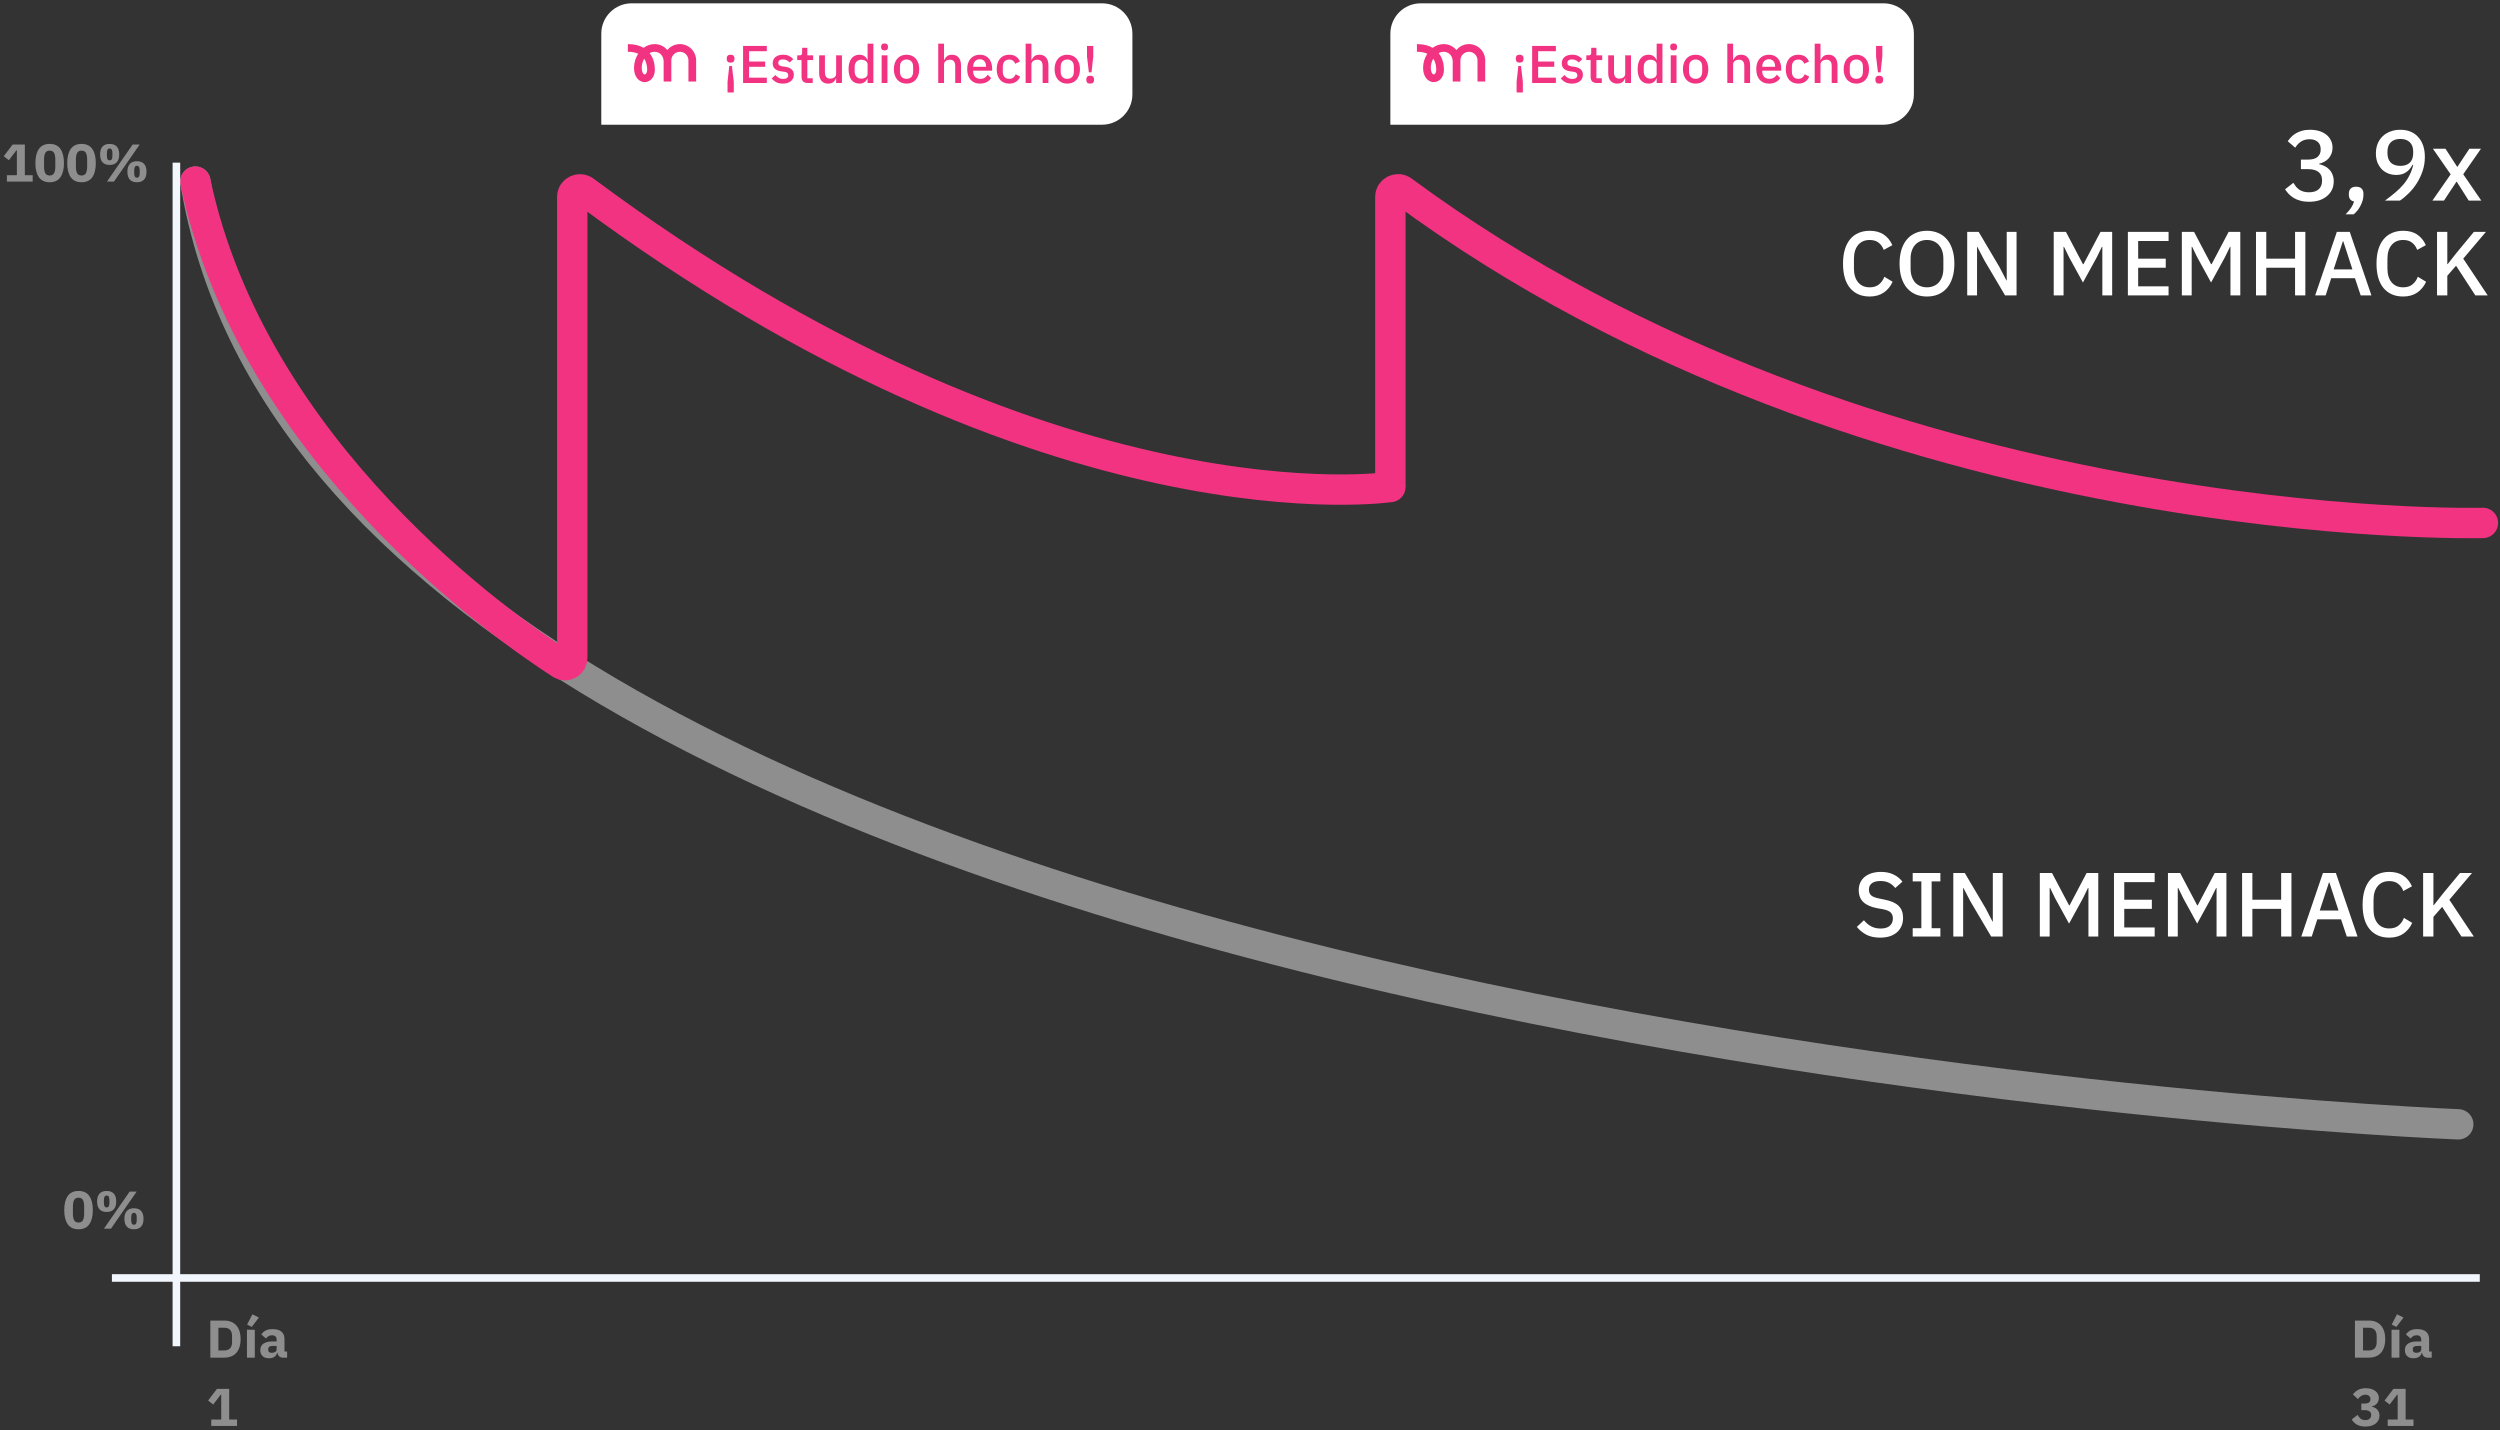 <svg width="659" height="377" viewBox="0 0 659 377" fill="none" xmlns="http://www.w3.org/2000/svg">
<rect x="0" y="0" width="659" height="377" fill="#333333" stroke="none"/>
<path d="M51.5 47.873C88.5 274.374 648 296.374 648 296.374" stroke="#8E8E8E" stroke-width="8" stroke-linecap="round"/>
<path d="M51.5 47.873C66.62 119.307 133.135 165.542 147.926 175.051C149.228 175.888 150.847 174.921 150.847 173.374V51.892C150.847 50.24 152.78 49.331 154.105 50.317C276.987 141.767 366.5 128.374 366.5 128.374" stroke="#F23382" stroke-width="8" stroke-linecap="round"/>
<path d="M366.5 127.527V51.891C366.5 50.24 368.404 49.307 369.733 50.288C494.136 142.112 654.5 137.843 654.5 137.843" stroke="#F23382" stroke-width="8" stroke-linecap="round"/>
<path d="M158.5 8.874C158.5 4.455 162.082 0.874 166.5 0.874H290.5C294.918 0.874 298.5 4.455 298.5 8.874V24.873C298.5 29.292 294.918 32.873 290.5 32.873H158.5V8.874Z" fill="white"/>
<g clip-path="url(#clip0_879_1491)">
<path d="M179.218 11.624C178.585 11.623 177.959 11.764 177.387 12.035C176.814 12.306 176.309 12.701 175.908 13.192C175.501 12.699 174.99 12.302 174.411 12.031C173.833 11.76 173.201 11.621 172.562 11.624C171.511 11.624 170.49 11.971 169.656 12.611C168.546 11.955 167.156 11.624 165.5 11.624V13.652C166.578 13.652 167.49 13.822 168.23 14.159C167.518 15.267 167.134 16.554 167.124 17.87C167.124 18.91 167.372 19.812 167.838 20.486C168.351 21.228 169.117 21.651 169.939 21.651C171.468 21.651 172.622 20.261 172.622 18.417C172.622 17.197 172.38 15.448 171.24 13.999C171.644 13.774 172.098 13.654 172.56 13.653C173.913 13.653 174.935 14.741 174.935 16.184V21.497H176.964V15.906C176.964 15.308 177.201 14.735 177.624 14.312C178.046 13.89 178.62 13.652 179.217 13.652C179.815 13.652 180.388 13.89 180.811 14.312C181.234 14.735 181.471 15.308 181.471 15.906V21.497H183.5V15.906C183.499 14.771 183.047 13.682 182.244 12.88C181.442 12.077 180.353 11.625 179.218 11.624ZM169.941 19.62C169.555 19.62 169.156 18.965 169.156 17.869C169.164 17.027 169.388 16.201 169.806 15.471C170.452 16.428 170.593 17.582 170.593 18.418C170.593 18.995 170.345 19.62 169.941 19.62Z" fill="#F23382"/>
</g>
<path d="M191.774 24.366V21.579L192.236 17.393H192.936L193.426 21.579V24.366H191.774ZM192.586 16.512C192.231 16.512 191.97 16.427 191.802 16.259C191.643 16.082 191.564 15.858 191.564 15.588V15.35C191.564 15.079 191.643 14.86 191.802 14.691C191.97 14.514 192.231 14.425 192.586 14.425C192.941 14.425 193.197 14.514 193.356 14.691C193.524 14.86 193.608 15.079 193.608 15.35V15.588C193.608 15.858 193.524 16.082 193.356 16.259C193.197 16.427 192.941 16.512 192.586 16.512ZM195.874 21.873V12.101H202.132V13.502H197.456V16.218H201.698V17.617H197.456V20.474H202.132V21.873H195.874ZM206.371 22.041C205.68 22.041 205.101 21.92 204.635 21.677C204.168 21.435 203.762 21.099 203.417 20.669L204.397 19.773C204.667 20.1 204.966 20.357 205.293 20.544C205.629 20.721 206.016 20.809 206.455 20.809C206.903 20.809 207.234 20.726 207.449 20.558C207.673 20.38 207.785 20.137 207.785 19.829C207.785 19.596 207.705 19.4 207.547 19.241C207.397 19.073 207.131 18.966 206.749 18.919L206.077 18.835C205.33 18.742 204.742 18.527 204.313 18.192C203.893 17.846 203.683 17.337 203.683 16.666C203.683 16.311 203.748 15.998 203.879 15.727C204.009 15.447 204.191 15.214 204.425 15.027C204.667 14.832 204.952 14.682 205.279 14.579C205.615 14.477 205.983 14.425 206.385 14.425C207.038 14.425 207.57 14.528 207.981 14.733C208.401 14.939 208.774 15.223 209.101 15.588L208.163 16.483C207.976 16.259 207.729 16.068 207.421 15.909C207.122 15.742 206.777 15.658 206.385 15.658C205.965 15.658 205.652 15.742 205.447 15.909C205.251 16.078 205.153 16.297 205.153 16.567C205.153 16.848 205.241 17.058 205.419 17.198C205.596 17.337 205.881 17.44 206.273 17.506L206.945 17.59C207.747 17.711 208.331 17.949 208.695 18.303C209.068 18.649 209.255 19.116 209.255 19.703C209.255 20.058 209.185 20.38 209.045 20.669C208.914 20.95 208.723 21.192 208.471 21.398C208.219 21.603 207.915 21.762 207.561 21.873C207.206 21.985 206.809 22.041 206.371 22.041ZM212.899 21.873C212.367 21.873 211.966 21.738 211.695 21.468C211.424 21.188 211.289 20.796 211.289 20.291V15.839H210.155V14.594H210.771C211.023 14.594 211.196 14.537 211.289 14.425C211.392 14.313 211.443 14.132 211.443 13.88V12.605H212.815V14.594H214.341V15.839H212.815V20.628H214.229V21.873H212.899ZM220.406 20.669H220.35C220.285 20.847 220.196 21.02 220.084 21.188C219.982 21.355 219.846 21.505 219.678 21.636C219.52 21.757 219.324 21.855 219.09 21.93C218.866 22.004 218.605 22.041 218.306 22.041C217.55 22.041 216.962 21.799 216.542 21.314C216.132 20.828 215.926 20.133 215.926 19.227V14.594H217.452V19.032C217.452 20.161 217.919 20.726 218.852 20.726C219.048 20.726 219.24 20.702 219.426 20.655C219.613 20.599 219.776 20.52 219.916 20.418C220.066 20.315 220.182 20.184 220.266 20.026C220.36 19.867 220.406 19.68 220.406 19.465V14.594H221.932V21.873H220.406V20.669ZM228.695 20.669H228.625C228.467 21.099 228.205 21.435 227.841 21.677C227.487 21.92 227.067 22.041 226.581 22.041C225.657 22.041 224.943 21.71 224.439 21.047C223.935 20.375 223.683 19.438 223.683 18.233C223.683 17.029 223.935 16.096 224.439 15.434C224.943 14.761 225.657 14.425 226.581 14.425C227.067 14.425 227.487 14.547 227.841 14.79C228.205 15.023 228.467 15.359 228.625 15.797H228.695V11.514H230.221V21.873H228.695V20.669ZM227.043 20.726C227.51 20.726 227.902 20.613 228.219 20.39C228.537 20.156 228.695 19.853 228.695 19.48V16.988C228.695 16.614 228.537 16.316 228.219 16.091C227.902 15.858 227.51 15.742 227.043 15.742C226.511 15.742 226.087 15.914 225.769 16.259C225.452 16.596 225.293 17.044 225.293 17.604V18.863C225.293 19.424 225.452 19.876 225.769 20.221C226.087 20.558 226.511 20.726 227.043 20.726ZM233.173 13.291C232.855 13.291 232.622 13.217 232.473 13.068C232.333 12.918 232.263 12.727 232.263 12.493V12.255C232.263 12.022 232.333 11.831 232.473 11.681C232.622 11.532 232.855 11.457 233.173 11.457C233.49 11.457 233.719 11.532 233.859 11.681C233.999 11.831 234.069 12.022 234.069 12.255V12.493C234.069 12.727 233.999 12.918 233.859 13.068C233.719 13.217 233.49 13.291 233.173 13.291ZM232.403 14.594H233.929V21.873H232.403V14.594ZM238.964 22.041C238.46 22.041 237.998 21.953 237.578 21.776C237.167 21.598 236.817 21.346 236.528 21.02C236.238 20.683 236.014 20.282 235.856 19.816C235.697 19.34 235.618 18.812 235.618 18.233C235.618 17.655 235.697 17.132 235.856 16.666C236.014 16.189 236.238 15.788 236.528 15.461C236.817 15.126 237.167 14.869 237.578 14.691C237.998 14.514 238.46 14.425 238.964 14.425C239.468 14.425 239.925 14.514 240.336 14.691C240.756 14.869 241.11 15.126 241.4 15.461C241.689 15.788 241.913 16.189 242.072 16.666C242.23 17.132 242.31 17.655 242.31 18.233C242.31 18.812 242.23 19.34 242.072 19.816C241.913 20.282 241.689 20.683 241.4 21.02C241.11 21.346 240.756 21.598 240.336 21.776C239.925 21.953 239.468 22.041 238.964 22.041ZM238.964 20.782C239.486 20.782 239.906 20.623 240.224 20.305C240.541 19.979 240.7 19.494 240.7 18.849V17.617C240.7 16.974 240.541 16.493 240.224 16.175C239.906 15.849 239.486 15.685 238.964 15.685C238.441 15.685 238.021 15.849 237.704 16.175C237.386 16.493 237.228 16.974 237.228 17.617V18.849C237.228 19.494 237.386 19.979 237.704 20.305C238.021 20.623 238.441 20.782 238.964 20.782ZM247.319 11.514H248.845V15.797H248.915C249.073 15.405 249.311 15.079 249.629 14.818C249.955 14.556 250.399 14.425 250.959 14.425C251.705 14.425 252.284 14.673 252.695 15.168C253.115 15.653 253.325 16.348 253.325 17.253V21.873H251.799V17.436C251.799 16.306 251.341 15.742 250.427 15.742C250.231 15.742 250.035 15.77 249.839 15.825C249.652 15.872 249.484 15.947 249.335 16.049C249.185 16.152 249.064 16.283 248.971 16.442C248.887 16.6 248.845 16.782 248.845 16.988V21.873H247.319V11.514ZM258.296 22.041C257.773 22.041 257.306 21.953 256.896 21.776C256.485 21.598 256.135 21.346 255.846 21.02C255.556 20.683 255.332 20.282 255.174 19.816C255.024 19.34 254.95 18.812 254.95 18.233C254.95 17.655 255.024 17.132 255.174 16.666C255.332 16.189 255.556 15.788 255.846 15.461C256.135 15.126 256.485 14.869 256.896 14.691C257.306 14.514 257.773 14.425 258.296 14.425C258.828 14.425 259.294 14.519 259.696 14.706C260.106 14.892 260.447 15.153 260.718 15.489C260.988 15.816 261.189 16.199 261.32 16.637C261.46 17.076 261.53 17.547 261.53 18.052V18.625H256.532V18.863C256.532 19.424 256.695 19.886 257.022 20.25C257.358 20.604 257.834 20.782 258.45 20.782C258.898 20.782 259.276 20.683 259.584 20.488C259.892 20.291 260.153 20.026 260.368 19.689L261.264 20.572C260.993 21.02 260.601 21.379 260.088 21.649C259.574 21.911 258.977 22.041 258.296 22.041ZM258.296 15.616C258.034 15.616 257.792 15.662 257.568 15.755C257.353 15.849 257.166 15.979 257.008 16.148C256.858 16.316 256.742 16.516 256.658 16.75C256.574 16.983 256.532 17.239 256.532 17.52V17.617H259.92V17.477C259.92 16.918 259.775 16.47 259.486 16.134C259.196 15.788 258.8 15.616 258.296 15.616ZM266.033 22.041C265.51 22.041 265.044 21.953 264.633 21.776C264.222 21.598 263.877 21.346 263.597 21.02C263.317 20.683 263.102 20.282 262.953 19.816C262.804 19.34 262.729 18.812 262.729 18.233C262.729 17.655 262.804 17.132 262.953 16.666C263.102 16.189 263.317 15.788 263.597 15.461C263.877 15.126 264.222 14.869 264.633 14.691C265.044 14.514 265.51 14.425 266.033 14.425C266.761 14.425 267.358 14.589 267.825 14.915C268.292 15.242 268.632 15.676 268.847 16.218L267.587 16.805C267.484 16.47 267.302 16.203 267.041 16.008C266.789 15.802 266.453 15.7 266.033 15.7C265.473 15.7 265.048 15.877 264.759 16.232C264.479 16.577 264.339 17.029 264.339 17.59V18.892C264.339 19.451 264.479 19.909 264.759 20.264C265.048 20.609 265.473 20.782 266.033 20.782C266.481 20.782 266.836 20.674 267.097 20.459C267.368 20.235 267.582 19.942 267.741 19.578L268.903 20.194C268.66 20.791 268.296 21.248 267.811 21.566C267.326 21.883 266.733 22.041 266.033 22.041ZM270.356 11.514H271.882V15.797H271.952C272.11 15.405 272.348 15.079 272.666 14.818C272.992 14.556 273.436 14.425 273.996 14.425C274.742 14.425 275.321 14.673 275.732 15.168C276.152 15.653 276.362 16.348 276.362 17.253V21.873H274.836V17.436C274.836 16.306 274.378 15.742 273.464 15.742C273.268 15.742 273.072 15.77 272.876 15.825C272.689 15.872 272.521 15.947 272.372 16.049C272.222 16.152 272.101 16.283 272.008 16.442C271.924 16.6 271.882 16.782 271.882 16.988V21.873H270.356V11.514ZM281.333 22.041C280.829 22.041 280.367 21.953 279.947 21.776C279.536 21.598 279.186 21.346 278.897 21.02C278.607 20.683 278.383 20.282 278.225 19.816C278.066 19.34 277.987 18.812 277.987 18.233C277.987 17.655 278.066 17.132 278.225 16.666C278.383 16.189 278.607 15.788 278.897 15.461C279.186 15.126 279.536 14.869 279.947 14.691C280.367 14.514 280.829 14.425 281.333 14.425C281.837 14.425 282.294 14.514 282.705 14.691C283.125 14.869 283.479 15.126 283.769 15.461C284.058 15.788 284.282 16.189 284.441 16.666C284.599 17.132 284.679 17.655 284.679 18.233C284.679 18.812 284.599 19.34 284.441 19.816C284.282 20.282 284.058 20.683 283.769 21.02C283.479 21.346 283.125 21.598 282.705 21.776C282.294 21.953 281.837 22.041 281.333 22.041ZM281.333 20.782C281.855 20.782 282.275 20.623 282.593 20.305C282.91 19.979 283.069 19.494 283.069 18.849V17.617C283.069 16.974 282.91 16.493 282.593 16.175C282.275 15.849 281.855 15.685 281.333 15.685C280.81 15.685 280.39 15.849 280.073 16.175C279.755 16.493 279.597 16.974 279.597 17.617V18.849C279.597 19.494 279.755 19.979 280.073 20.305C280.39 20.623 280.81 20.782 281.333 20.782ZM287.023 19.073L286.533 14.887V12.101H288.185V14.887L287.723 19.073H287.023ZM287.373 22.041C287.018 22.041 286.757 21.957 286.589 21.79C286.43 21.612 286.351 21.388 286.351 21.117V20.88C286.351 20.609 286.43 20.39 286.589 20.221C286.757 20.044 287.018 19.956 287.373 19.956C287.728 19.956 287.984 20.044 288.143 20.221C288.311 20.39 288.395 20.609 288.395 20.88V21.117C288.395 21.388 288.311 21.612 288.143 21.79C287.984 21.957 287.728 22.041 287.373 22.041Z" fill="#F23382"/>
<path d="M366.5 8.874C366.5 4.455 370.082 0.874 374.5 0.874H496.5C500.918 0.874 504.5 4.455 504.5 8.874V24.873C504.5 29.292 500.918 32.873 496.5 32.873H366.5V8.874Z" fill="white"/>
<g clip-path="url(#clip1_879_1491)">
<path d="M387.218 11.624C386.585 11.623 385.959 11.764 385.387 12.035C384.814 12.306 384.309 12.701 383.908 13.192C383.501 12.699 382.99 12.302 382.411 12.031C381.833 11.76 381.201 11.621 380.562 11.624C379.511 11.624 378.49 11.971 377.656 12.611C376.546 11.955 375.156 11.624 373.5 11.624V13.652C374.578 13.652 375.49 13.822 376.23 14.159C375.518 15.267 375.134 16.554 375.124 17.87C375.124 18.91 375.372 19.812 375.838 20.486C376.351 21.228 377.117 21.651 377.939 21.651C379.468 21.651 380.622 20.261 380.622 18.417C380.622 17.197 380.38 15.448 379.24 13.999C379.644 13.774 380.098 13.654 380.56 13.653C381.913 13.653 382.935 14.741 382.935 16.184V21.497H384.964V15.906C384.964 15.308 385.201 14.735 385.624 14.312C386.046 13.89 386.62 13.652 387.217 13.652C387.815 13.652 388.388 13.89 388.811 14.312C389.234 14.735 389.471 15.308 389.471 15.906V21.497H391.5V15.906C391.499 14.771 391.047 13.682 390.244 12.88C389.442 12.077 388.353 11.625 387.218 11.624ZM377.941 19.62C377.555 19.62 377.156 18.965 377.156 17.869C377.164 17.027 377.388 16.201 377.806 15.471C378.452 16.428 378.593 17.582 378.593 18.418C378.593 18.995 378.345 19.62 377.941 19.62Z" fill="#F23382"/>
</g>
<path d="M399.774 24.366V21.579L400.236 17.393H400.936L401.426 21.579V24.366H399.774ZM400.586 16.512C400.231 16.512 399.97 16.427 399.802 16.259C399.643 16.082 399.564 15.858 399.564 15.588V15.35C399.564 15.079 399.643 14.86 399.802 14.691C399.97 14.514 400.231 14.425 400.586 14.425C400.941 14.425 401.197 14.514 401.356 14.691C401.524 14.86 401.608 15.079 401.608 15.35V15.588C401.608 15.858 401.524 16.082 401.356 16.259C401.197 16.427 400.941 16.512 400.586 16.512ZM403.874 21.873V12.101H410.132V13.502H405.456V16.218H409.698V17.617H405.456V20.474H410.132V21.873H403.874ZM414.371 22.041C413.68 22.041 413.101 21.92 412.635 21.677C412.168 21.435 411.762 21.099 411.417 20.669L412.397 19.773C412.667 20.1 412.966 20.357 413.293 20.544C413.629 20.721 414.016 20.809 414.455 20.809C414.903 20.809 415.234 20.726 415.449 20.558C415.673 20.38 415.785 20.137 415.785 19.829C415.785 19.596 415.705 19.4 415.547 19.241C415.397 19.073 415.131 18.966 414.749 18.919L414.077 18.835C413.33 18.742 412.742 18.527 412.313 18.192C411.893 17.846 411.683 17.337 411.683 16.666C411.683 16.311 411.748 15.998 411.879 15.727C412.009 15.447 412.191 15.214 412.425 15.027C412.667 14.832 412.952 14.682 413.279 14.579C413.615 14.477 413.983 14.425 414.385 14.425C415.038 14.425 415.57 14.528 415.981 14.733C416.401 14.939 416.774 15.223 417.101 15.588L416.163 16.483C415.976 16.259 415.729 16.068 415.421 15.909C415.122 15.742 414.777 15.658 414.385 15.658C413.965 15.658 413.652 15.742 413.447 15.909C413.251 16.078 413.153 16.297 413.153 16.567C413.153 16.848 413.241 17.058 413.419 17.198C413.596 17.337 413.881 17.44 414.273 17.506L414.945 17.59C415.747 17.711 416.331 17.949 416.695 18.303C417.068 18.649 417.255 19.116 417.255 19.703C417.255 20.058 417.185 20.38 417.045 20.669C416.914 20.95 416.723 21.192 416.471 21.398C416.219 21.603 415.915 21.762 415.561 21.873C415.206 21.985 414.809 22.041 414.371 22.041ZM420.899 21.873C420.367 21.873 419.966 21.738 419.695 21.468C419.424 21.188 419.289 20.796 419.289 20.291V15.839H418.155V14.594H418.771C419.023 14.594 419.196 14.537 419.289 14.425C419.392 14.313 419.443 14.132 419.443 13.88V12.605H420.815V14.594H422.341V15.839H420.815V20.628H422.229V21.873H420.899ZM428.406 20.669H428.35C428.285 20.847 428.196 21.02 428.084 21.188C427.982 21.355 427.846 21.505 427.678 21.636C427.52 21.757 427.324 21.855 427.09 21.93C426.866 22.004 426.605 22.041 426.306 22.041C425.55 22.041 424.962 21.799 424.542 21.314C424.132 20.828 423.926 20.133 423.926 19.227V14.594H425.452V19.032C425.452 20.161 425.919 20.726 426.852 20.726C427.048 20.726 427.24 20.702 427.426 20.655C427.613 20.599 427.776 20.52 427.916 20.418C428.066 20.315 428.182 20.184 428.266 20.026C428.36 19.867 428.406 19.68 428.406 19.465V14.594H429.932V21.873H428.406V20.669ZM436.695 20.669H436.625C436.467 21.099 436.205 21.435 435.841 21.677C435.487 21.92 435.067 22.041 434.581 22.041C433.657 22.041 432.943 21.71 432.439 21.047C431.935 20.375 431.683 19.438 431.683 18.233C431.683 17.029 431.935 16.096 432.439 15.434C432.943 14.761 433.657 14.425 434.581 14.425C435.067 14.425 435.487 14.547 435.841 14.79C436.205 15.023 436.467 15.359 436.625 15.797H436.695V11.514H438.221V21.873H436.695V20.669ZM435.043 20.726C435.51 20.726 435.902 20.613 436.219 20.39C436.537 20.156 436.695 19.853 436.695 19.48V16.988C436.695 16.614 436.537 16.316 436.219 16.091C435.902 15.858 435.51 15.742 435.043 15.742C434.511 15.742 434.087 15.914 433.769 16.259C433.452 16.596 433.293 17.044 433.293 17.604V18.863C433.293 19.424 433.452 19.876 433.769 20.221C434.087 20.558 434.511 20.726 435.043 20.726ZM441.173 13.291C440.855 13.291 440.622 13.217 440.473 13.068C440.333 12.918 440.263 12.727 440.263 12.493V12.255C440.263 12.022 440.333 11.831 440.473 11.681C440.622 11.532 440.855 11.457 441.173 11.457C441.49 11.457 441.719 11.532 441.859 11.681C441.999 11.831 442.069 12.022 442.069 12.255V12.493C442.069 12.727 441.999 12.918 441.859 13.068C441.719 13.217 441.49 13.291 441.173 13.291ZM440.403 14.594H441.929V21.873H440.403V14.594ZM446.964 22.041C446.46 22.041 445.998 21.953 445.578 21.776C445.167 21.598 444.817 21.346 444.528 21.02C444.238 20.683 444.014 20.282 443.856 19.816C443.697 19.34 443.618 18.812 443.618 18.233C443.618 17.655 443.697 17.132 443.856 16.666C444.014 16.189 444.238 15.788 444.528 15.461C444.817 15.126 445.167 14.869 445.578 14.691C445.998 14.514 446.46 14.425 446.964 14.425C447.468 14.425 447.925 14.514 448.336 14.691C448.756 14.869 449.11 15.126 449.4 15.461C449.689 15.788 449.913 16.189 450.072 16.666C450.23 17.132 450.31 17.655 450.31 18.233C450.31 18.812 450.23 19.34 450.072 19.816C449.913 20.282 449.689 20.683 449.4 21.02C449.11 21.346 448.756 21.598 448.336 21.776C447.925 21.953 447.468 22.041 446.964 22.041ZM446.964 20.782C447.486 20.782 447.906 20.623 448.224 20.305C448.541 19.979 448.7 19.494 448.7 18.849V17.617C448.7 16.974 448.541 16.493 448.224 16.175C447.906 15.849 447.486 15.685 446.964 15.685C446.441 15.685 446.021 15.849 445.704 16.175C445.386 16.493 445.228 16.974 445.228 17.617V18.849C445.228 19.494 445.386 19.979 445.704 20.305C446.021 20.623 446.441 20.782 446.964 20.782ZM455.319 11.514H456.845V15.797H456.915C457.073 15.405 457.311 15.079 457.629 14.818C457.955 14.556 458.399 14.425 458.959 14.425C459.705 14.425 460.284 14.673 460.695 15.168C461.115 15.653 461.325 16.348 461.325 17.253V21.873H459.799V17.436C459.799 16.306 459.341 15.742 458.427 15.742C458.231 15.742 458.035 15.77 457.839 15.825C457.652 15.872 457.484 15.947 457.335 16.049C457.185 16.152 457.064 16.283 456.971 16.442C456.887 16.6 456.845 16.782 456.845 16.988V21.873H455.319V11.514ZM466.296 22.041C465.773 22.041 465.306 21.953 464.896 21.776C464.485 21.598 464.135 21.346 463.846 21.02C463.556 20.683 463.332 20.282 463.174 19.816C463.024 19.34 462.95 18.812 462.95 18.233C462.95 17.655 463.024 17.132 463.174 16.666C463.332 16.189 463.556 15.788 463.846 15.461C464.135 15.126 464.485 14.869 464.896 14.691C465.306 14.514 465.773 14.425 466.296 14.425C466.828 14.425 467.294 14.519 467.696 14.706C468.106 14.892 468.447 15.153 468.718 15.489C468.988 15.816 469.189 16.199 469.32 16.637C469.46 17.076 469.53 17.547 469.53 18.052V18.625H464.532V18.863C464.532 19.424 464.695 19.886 465.022 20.25C465.358 20.604 465.834 20.782 466.45 20.782C466.898 20.782 467.276 20.683 467.584 20.488C467.892 20.291 468.153 20.026 468.368 19.689L469.264 20.572C468.993 21.02 468.601 21.379 468.088 21.649C467.574 21.911 466.977 22.041 466.296 22.041ZM466.296 15.616C466.034 15.616 465.792 15.662 465.568 15.755C465.353 15.849 465.166 15.979 465.008 16.148C464.858 16.316 464.742 16.516 464.658 16.75C464.574 16.983 464.532 17.239 464.532 17.52V17.617H467.92V17.477C467.92 16.918 467.775 16.47 467.486 16.134C467.196 15.788 466.8 15.616 466.296 15.616ZM474.033 22.041C473.51 22.041 473.044 21.953 472.633 21.776C472.222 21.598 471.877 21.346 471.597 21.02C471.317 20.683 471.102 20.282 470.953 19.816C470.804 19.34 470.729 18.812 470.729 18.233C470.729 17.655 470.804 17.132 470.953 16.666C471.102 16.189 471.317 15.788 471.597 15.461C471.877 15.126 472.222 14.869 472.633 14.691C473.044 14.514 473.51 14.425 474.033 14.425C474.761 14.425 475.358 14.589 475.825 14.915C476.292 15.242 476.632 15.676 476.847 16.218L475.587 16.805C475.484 16.47 475.302 16.203 475.041 16.008C474.789 15.802 474.453 15.7 474.033 15.7C473.473 15.7 473.048 15.877 472.759 16.232C472.479 16.577 472.339 17.029 472.339 17.59V18.892C472.339 19.451 472.479 19.909 472.759 20.264C473.048 20.609 473.473 20.782 474.033 20.782C474.481 20.782 474.836 20.674 475.097 20.459C475.368 20.235 475.582 19.942 475.741 19.578L476.903 20.194C476.66 20.791 476.296 21.248 475.811 21.566C475.326 21.883 474.733 22.041 474.033 22.041ZM478.356 11.514H479.882V15.797H479.952C480.11 15.405 480.348 15.079 480.666 14.818C480.992 14.556 481.436 14.425 481.996 14.425C482.742 14.425 483.321 14.673 483.732 15.168C484.152 15.653 484.362 16.348 484.362 17.253V21.873H482.836V17.436C482.836 16.306 482.378 15.742 481.464 15.742C481.268 15.742 481.072 15.77 480.876 15.825C480.689 15.872 480.521 15.947 480.372 16.049C480.222 16.152 480.101 16.283 480.008 16.442C479.924 16.6 479.882 16.782 479.882 16.988V21.873H478.356V11.514ZM489.333 22.041C488.829 22.041 488.367 21.953 487.947 21.776C487.536 21.598 487.186 21.346 486.897 21.02C486.607 20.683 486.383 20.282 486.225 19.816C486.066 19.34 485.987 18.812 485.987 18.233C485.987 17.655 486.066 17.132 486.225 16.666C486.383 16.189 486.607 15.788 486.897 15.461C487.186 15.126 487.536 14.869 487.947 14.691C488.367 14.514 488.829 14.425 489.333 14.425C489.837 14.425 490.294 14.514 490.705 14.691C491.125 14.869 491.479 15.126 491.769 15.461C492.058 15.788 492.282 16.189 492.441 16.666C492.599 17.132 492.679 17.655 492.679 18.233C492.679 18.812 492.599 19.34 492.441 19.816C492.282 20.282 492.058 20.683 491.769 21.02C491.479 21.346 491.125 21.598 490.705 21.776C490.294 21.953 489.837 22.041 489.333 22.041ZM489.333 20.782C489.855 20.782 490.275 20.623 490.593 20.305C490.91 19.979 491.069 19.494 491.069 18.849V17.617C491.069 16.974 490.91 16.493 490.593 16.175C490.275 15.849 489.855 15.685 489.333 15.685C488.81 15.685 488.39 15.849 488.073 16.175C487.755 16.493 487.597 16.974 487.597 17.617V18.849C487.597 19.494 487.755 19.979 488.073 20.305C488.39 20.623 488.81 20.782 489.333 20.782ZM495.023 19.073L494.533 14.887V12.101H496.185V14.887L495.723 19.073H495.023ZM495.373 22.041C495.018 22.041 494.757 21.957 494.589 21.79C494.43 21.612 494.351 21.388 494.351 21.117V20.88C494.351 20.609 494.43 20.39 494.589 20.221C494.757 20.044 495.018 19.956 495.373 19.956C495.728 19.956 495.984 20.044 496.143 20.221C496.311 20.39 496.395 20.609 496.395 20.88V21.117C496.395 21.388 496.311 21.612 496.143 21.79C495.984 21.957 495.728 22.041 495.373 22.041Z" fill="#F23382"/>
<path d="M620.764 348.102H624.446C625.09 348.102 625.678 348.204 626.21 348.41C626.742 348.615 627.194 348.923 627.568 349.334C627.941 349.735 628.23 350.244 628.436 350.86C628.641 351.466 628.744 352.176 628.744 352.988C628.744 353.8 628.641 354.514 628.436 355.13C628.23 355.736 627.941 356.245 627.568 356.656C627.194 357.057 626.742 357.36 626.21 357.566C625.678 357.771 625.09 357.874 624.446 357.874H620.764V348.102ZM624.446 355.984C625.08 355.984 625.58 355.806 625.944 355.452C626.308 355.097 626.49 354.528 626.49 353.744V352.232C626.49 351.448 626.308 350.878 625.944 350.524C625.58 350.169 625.08 349.992 624.446 349.992H622.892V355.984H624.446ZM630.413 357.874V350.524H632.485V357.874H630.413ZM631.687 349.768L630.455 349.166L631.841 346.45L633.563 347.304L631.687 349.768ZM639.851 357.874C639.478 357.874 639.165 357.757 638.913 357.524C638.671 357.29 638.517 356.978 638.451 356.586H638.367C638.255 357.062 638.008 357.426 637.625 357.678C637.243 357.92 636.771 358.042 636.211 358.042C635.474 358.042 634.909 357.846 634.517 357.454C634.125 357.062 633.929 356.544 633.929 355.9C633.929 355.125 634.209 354.551 634.769 354.178C635.339 353.795 636.109 353.604 637.079 353.604H638.241V353.142C638.241 352.787 638.148 352.507 637.961 352.302C637.775 352.087 637.462 351.98 637.023 351.98C636.613 351.98 636.286 352.068 636.043 352.246C635.801 352.423 635.6 352.624 635.441 352.848L634.209 351.756C634.508 351.317 634.881 350.976 635.329 350.734C635.787 350.482 636.403 350.356 637.177 350.356C638.223 350.356 639.007 350.584 639.529 351.042C640.052 351.499 640.313 352.166 640.313 353.044V356.264H640.999V357.874H639.851ZM636.981 356.6C637.327 356.6 637.621 356.525 637.863 356.376C638.115 356.226 638.241 355.984 638.241 355.648V354.78H637.233C636.421 354.78 636.015 355.055 636.015 355.606V355.816C636.015 356.086 636.099 356.287 636.267 356.418C636.435 356.539 636.673 356.6 636.981 356.6ZM623.354 369.966C623.876 369.966 624.254 369.868 624.488 369.672C624.73 369.466 624.852 369.214 624.852 368.916V368.818C624.852 368.463 624.735 368.178 624.502 367.964C624.278 367.749 623.956 367.642 623.536 367.642C623.144 367.642 622.775 367.744 622.43 367.95C622.084 368.146 621.79 368.43 621.548 368.804L620.232 367.572C620.418 367.329 620.619 367.11 620.834 366.914C621.048 366.708 621.291 366.536 621.562 366.396C621.832 366.246 622.136 366.134 622.472 366.06C622.808 365.976 623.186 365.934 623.606 365.934C624.128 365.934 624.6 365.994 625.02 366.116C625.449 366.237 625.813 366.414 626.112 366.648C626.42 366.872 626.653 367.142 626.812 367.46C626.98 367.777 627.064 368.132 627.064 368.524C627.064 368.832 627.012 369.112 626.91 369.364C626.816 369.616 626.681 369.835 626.504 370.022C626.336 370.208 626.14 370.362 625.916 370.484C625.692 370.596 625.454 370.675 625.202 370.722V370.806C625.491 370.862 625.757 370.955 626 371.086C626.252 371.207 626.466 371.366 626.644 371.562C626.83 371.758 626.975 371.991 627.078 372.262C627.18 372.523 627.232 372.822 627.232 373.158C627.232 373.596 627.143 373.993 626.966 374.348C626.788 374.702 626.536 375.006 626.21 375.258C625.883 375.51 625.491 375.706 625.034 375.846C624.576 375.976 624.072 376.042 623.522 376.042C623.027 376.042 622.588 375.99 622.206 375.888C621.823 375.785 621.487 375.65 621.198 375.482C620.918 375.304 620.67 375.104 620.456 374.88C620.25 374.656 620.068 374.418 619.91 374.166L621.464 372.962C621.678 373.363 621.94 373.694 622.248 373.956C622.565 374.208 622.99 374.334 623.522 374.334C623.998 374.334 624.366 374.217 624.628 373.984C624.898 373.741 625.034 373.414 625.034 373.004V372.92C625.034 372.518 624.88 372.22 624.572 372.024C624.273 371.818 623.858 371.716 623.326 371.716H622.444V369.966H623.354ZM629.396 375.874V374.18H632.028V367.628H631.902L629.914 370.232L628.57 369.182L630.908 366.102H634.128V374.18H636.2V375.874H629.396Z" fill="#8E8E8E"/>
<line x1="29.5" y1="336.874" x2="653.671" y2="336.874" stroke="#F2F7FD" stroke-width="2"/>
<path d="M55.445 348.102H59.127C59.771 348.102 60.359 348.204 60.891 348.41C61.423 348.615 61.876 348.923 62.249 349.334C62.623 349.735 62.912 350.244 63.117 350.86C63.323 351.466 63.425 352.176 63.425 352.988C63.425 353.8 63.323 354.514 63.117 355.13C62.912 355.736 62.623 356.245 62.249 356.656C61.876 357.057 61.423 357.36 60.891 357.566C60.359 357.771 59.771 357.874 59.127 357.874H55.445V348.102ZM59.127 355.984C59.762 355.984 60.261 355.806 60.625 355.452C60.989 355.097 61.171 354.528 61.171 353.744V352.232C61.171 351.448 60.989 350.878 60.625 350.524C60.261 350.169 59.762 349.992 59.127 349.992H57.573V355.984H59.127ZM65.095 357.874V350.524H67.167V357.874H65.095ZM66.369 349.768L65.137 349.166L66.523 346.45L68.245 347.304L66.369 349.768ZM74.533 357.874C74.16 357.874 73.847 357.757 73.595 357.524C73.352 357.29 73.198 356.978 73.133 356.586H73.049C72.937 357.062 72.69 357.426 72.307 357.678C71.924 357.92 71.453 358.042 70.893 358.042C70.156 358.042 69.591 357.846 69.199 357.454C68.807 357.062 68.611 356.544 68.611 355.9C68.611 355.125 68.891 354.551 69.451 354.178C70.02 353.795 70.79 353.604 71.761 353.604H72.923V353.142C72.923 352.787 72.83 352.507 72.643 352.302C72.456 352.087 72.144 351.98 71.705 351.98C71.294 351.98 70.968 352.068 70.725 352.246C70.482 352.423 70.282 352.624 70.123 352.848L68.891 351.756C69.19 351.317 69.563 350.976 70.011 350.734C70.468 350.482 71.084 350.356 71.859 350.356C72.904 350.356 73.688 350.584 74.211 351.042C74.734 351.499 74.995 352.166 74.995 353.044V356.264H75.681V357.874H74.533ZM71.663 356.6C72.008 356.6 72.302 356.525 72.545 356.376C72.797 356.226 72.923 355.984 72.923 355.648V354.78H71.915C71.103 354.78 70.697 355.055 70.697 355.606V355.816C70.697 356.086 70.781 356.287 70.949 356.418C71.117 356.539 71.355 356.6 71.663 356.6ZM55.683 375.874V374.18H58.315V367.628H58.189L56.201 370.232L54.857 369.182L57.195 366.102H60.415V374.18H62.487V375.874H55.683Z" fill="#8E8E8E"/>
<path d="M20.7 324.042C19.421 324.042 18.474 323.598 17.858 322.712C17.242 321.825 16.934 320.584 16.934 318.988C16.934 317.392 17.242 316.15 17.858 315.264C18.474 314.377 19.421 313.934 20.7 313.934C21.979 313.934 22.926 314.377 23.542 315.264C24.158 316.15 24.466 317.392 24.466 318.988C24.466 320.584 24.158 321.825 23.542 322.712C22.926 323.598 21.979 324.042 20.7 324.042ZM20.7 322.264C21.26 322.264 21.647 322.058 21.862 321.648C22.077 321.237 22.184 320.658 22.184 319.912V318.064C22.184 317.317 22.077 316.738 21.862 316.328C21.647 315.917 21.26 315.712 20.7 315.712C20.14 315.712 19.753 315.917 19.538 316.328C19.323 316.738 19.216 317.317 19.216 318.064V319.912C19.216 320.658 19.323 321.237 19.538 321.648C19.753 322.058 20.14 322.264 20.7 322.264ZM27.401 323.874L34.176 314.102H36.025L29.248 323.874H27.401ZM28.114 319.478C27.293 319.478 26.668 319.244 26.238 318.778C25.809 318.311 25.595 317.62 25.595 316.706C25.595 315.791 25.809 315.1 26.238 314.634C26.668 314.167 27.293 313.934 28.114 313.934C28.936 313.934 29.561 314.167 29.991 314.634C30.42 315.1 30.634 315.791 30.634 316.706C30.634 317.62 30.42 318.311 29.991 318.778C29.561 319.244 28.936 319.478 28.114 319.478ZM28.114 318.274C28.357 318.274 28.539 318.18 28.66 317.994C28.782 317.798 28.843 317.49 28.843 317.07V316.342C28.843 315.922 28.782 315.618 28.66 315.432C28.539 315.236 28.357 315.138 28.114 315.138C27.872 315.138 27.69 315.236 27.569 315.432C27.447 315.618 27.387 315.922 27.387 316.342V317.07C27.387 317.49 27.447 317.798 27.569 317.994C27.69 318.18 27.872 318.274 28.114 318.274ZM35.31 324.042C34.489 324.042 33.864 323.808 33.434 323.342C33.005 322.875 32.791 322.184 32.791 321.27C32.791 320.355 33.005 319.664 33.434 319.198C33.864 318.731 34.489 318.498 35.31 318.498C36.132 318.498 36.757 318.731 37.187 319.198C37.616 319.664 37.831 320.355 37.831 321.27C37.831 322.184 37.616 322.875 37.187 323.342C36.757 323.808 36.132 324.042 35.31 324.042ZM35.31 322.838C35.553 322.838 35.735 322.744 35.856 322.558C35.978 322.362 36.038 322.054 36.038 321.634V320.906C36.038 320.486 35.978 320.182 35.856 319.996C35.735 319.8 35.553 319.702 35.31 319.702C35.068 319.702 34.886 319.8 34.764 319.996C34.643 320.182 34.583 320.486 34.583 320.906V321.634C34.583 322.054 34.643 322.362 34.764 322.558C34.886 322.744 35.068 322.838 35.31 322.838Z" fill="#8E8E8E"/>
<line x1="46.5" y1="42.873" x2="46.5" y2="354.874" stroke="#F2F7FD" stroke-width="2"/>
<path d="M1.816 47.873L1.816 46.179H4.448L4.448 39.627H4.322L2.334 42.231L0.99 41.181L3.328 38.102H6.548L6.548 46.179H8.62V47.873H1.816ZM13.095 48.041C11.816 48.041 10.868 47.598 10.252 46.712C9.637 45.825 9.329 44.584 9.329 42.987C9.329 41.392 9.637 40.15 10.252 39.264C10.868 38.377 11.816 37.934 13.095 37.934C14.373 37.934 15.32 38.377 15.937 39.264C16.552 40.15 16.86 41.392 16.86 42.987C16.86 44.584 16.552 45.825 15.937 46.712C15.32 47.598 14.373 48.041 13.095 48.041ZM13.095 46.264C13.655 46.264 14.042 46.058 14.257 45.648C14.471 45.237 14.579 44.658 14.579 43.911V42.063C14.579 41.317 14.471 40.738 14.257 40.328C14.042 39.917 13.655 39.712 13.095 39.712C12.534 39.712 12.147 39.917 11.932 40.328C11.718 40.738 11.611 41.317 11.611 42.063V43.911C11.611 44.658 11.718 45.237 11.932 45.648C12.147 46.058 12.534 46.264 13.095 46.264ZM21.489 48.041C20.21 48.041 19.263 47.598 18.647 46.712C18.031 45.825 17.723 44.584 17.723 42.987C17.723 41.392 18.031 40.15 18.647 39.264C19.263 38.377 20.21 37.934 21.489 37.934C22.768 37.934 23.715 38.377 24.331 39.264C24.947 40.15 25.255 41.392 25.255 42.987C25.255 44.584 24.947 45.825 24.331 46.712C23.715 47.598 22.768 48.041 21.489 48.041ZM21.489 46.264C22.049 46.264 22.436 46.058 22.651 45.648C22.866 45.237 22.973 44.658 22.973 43.911V42.063C22.973 41.317 22.866 40.738 22.651 40.328C22.436 39.917 22.049 39.712 21.489 39.712C20.929 39.712 20.542 39.917 20.327 40.328C20.112 40.738 20.005 41.317 20.005 42.063V43.911C20.005 44.658 20.112 45.237 20.327 45.648C20.542 46.058 20.929 46.264 21.489 46.264ZM28.19 47.873L34.966 38.102H36.814L30.038 47.873H28.19ZM28.904 43.477C28.082 43.477 27.457 43.244 27.028 42.778C26.598 42.311 26.384 41.62 26.384 40.706C26.384 39.791 26.598 39.1 27.028 38.633C27.457 38.167 28.082 37.934 28.904 37.934C29.725 37.934 30.35 38.167 30.78 38.633C31.209 39.1 31.424 39.791 31.424 40.706C31.424 41.62 31.209 42.311 30.78 42.778C30.35 43.244 29.725 43.477 28.904 43.477ZM28.904 42.273C29.146 42.273 29.328 42.18 29.45 41.993C29.571 41.797 29.632 41.489 29.632 41.069V40.342C29.632 39.922 29.571 39.618 29.45 39.431C29.328 39.236 29.146 39.138 28.904 39.138C28.661 39.138 28.479 39.236 28.358 39.431C28.236 39.618 28.176 39.922 28.176 40.342V41.069C28.176 41.489 28.236 41.797 28.358 41.993C28.479 42.18 28.661 42.273 28.904 42.273ZM36.1 48.041C35.278 48.041 34.653 47.808 34.224 47.342C33.794 46.875 33.58 46.184 33.58 45.27C33.58 44.355 33.794 43.664 34.224 43.197C34.653 42.731 35.278 42.498 36.1 42.498C36.921 42.498 37.546 42.731 37.976 43.197C38.405 43.664 38.62 44.355 38.62 45.27C38.62 46.184 38.405 46.875 37.976 47.342C37.546 47.808 36.921 48.041 36.1 48.041ZM36.1 46.837C36.342 46.837 36.524 46.744 36.646 46.557C36.767 46.361 36.828 46.053 36.828 45.633V44.906C36.828 44.486 36.767 44.182 36.646 43.995C36.524 43.8 36.342 43.702 36.1 43.702C35.857 43.702 35.675 43.8 35.554 43.995C35.432 44.182 35.372 44.486 35.372 44.906V45.633C35.372 46.053 35.432 46.361 35.554 46.557C35.675 46.744 35.857 46.837 36.1 46.837Z" fill="#8E8E8E"/>
<path d="M608.389 42.067C609.528 42.067 610.369 41.831 610.913 41.357C611.456 40.867 611.728 40.244 611.728 39.491V39.306C611.728 38.465 611.465 37.825 610.939 37.387C610.413 36.931 609.703 36.703 608.809 36.703C607.933 36.703 607.188 36.905 606.574 37.308C605.961 37.694 605.444 38.237 605.023 38.938L603.051 37.229C603.332 36.826 603.647 36.441 603.998 36.072C604.348 35.704 604.76 35.389 605.234 35.126C605.707 34.846 606.241 34.626 606.837 34.469C607.433 34.293 608.117 34.206 608.888 34.206C609.747 34.206 610.545 34.311 611.281 34.521C612.017 34.732 612.648 35.047 613.174 35.468C613.7 35.871 614.112 36.37 614.41 36.967C614.708 37.545 614.857 38.202 614.857 38.938C614.857 39.517 614.76 40.043 614.567 40.516C614.392 40.989 614.138 41.41 613.805 41.778C613.489 42.129 613.113 42.418 612.674 42.646C612.254 42.874 611.807 43.04 611.333 43.145V43.277C611.859 43.382 612.35 43.557 612.806 43.803C613.279 44.03 613.691 44.337 614.042 44.723C614.392 45.091 614.664 45.538 614.857 46.064C615.067 46.572 615.172 47.159 615.172 47.825C615.172 48.632 615.014 49.368 614.699 50.034C614.383 50.682 613.936 51.243 613.358 51.717C612.797 52.19 612.113 52.558 611.307 52.821C610.501 53.066 609.607 53.189 608.625 53.189C607.766 53.189 607.013 53.093 606.364 52.9C605.716 52.724 605.137 52.488 604.629 52.19C604.138 51.874 603.7 51.524 603.314 51.138C602.946 50.735 602.622 50.323 602.341 49.903L604.524 48.193C604.752 48.562 604.988 48.903 605.234 49.219C605.496 49.517 605.786 49.78 606.101 50.008C606.434 50.218 606.802 50.385 607.206 50.507C607.626 50.63 608.099 50.691 608.625 50.691C609.747 50.691 610.606 50.428 611.202 49.903C611.798 49.359 612.096 48.614 612.096 47.668V47.483C612.096 46.537 611.78 45.818 611.149 45.328C610.518 44.837 609.624 44.591 608.468 44.591H606.522V42.067H608.389ZM621.078 49.219C621.726 49.219 622.208 49.385 622.524 49.718C622.839 50.051 622.997 50.481 622.997 51.007V51.427C622.997 52.286 622.761 53.18 622.287 54.109C621.832 55.056 621.209 55.853 620.42 56.502H618.291C618.852 55.941 619.316 55.398 619.684 54.872C620.052 54.346 620.333 53.759 620.526 53.11C620.07 53.023 619.728 52.83 619.5 52.532C619.272 52.216 619.158 51.848 619.158 51.427V51.007C619.158 50.481 619.316 50.051 619.632 49.718C619.947 49.385 620.429 49.219 621.078 49.219ZM639.194 41.357C639.194 42.69 638.993 43.943 638.59 45.117C638.187 46.292 637.669 47.37 637.038 48.351C636.407 49.333 635.698 50.209 634.909 50.98C634.138 51.752 633.375 52.383 632.621 52.873H628.677C629.712 52.12 630.641 51.392 631.464 50.691C632.288 49.99 633.007 49.271 633.62 48.535C634.234 47.799 634.742 47.019 635.145 46.195C635.566 45.371 635.89 44.469 636.118 43.487L635.934 43.434C635.741 43.803 635.513 44.153 635.251 44.486C635.005 44.802 634.707 45.082 634.357 45.328C634.024 45.573 633.638 45.766 633.2 45.906C632.762 46.046 632.253 46.116 631.675 46.116C630.904 46.116 630.185 45.985 629.519 45.722C628.87 45.459 628.301 45.082 627.81 44.591C627.336 44.083 626.96 43.487 626.679 42.803C626.416 42.102 626.285 41.313 626.285 40.437C626.285 39.526 626.434 38.684 626.732 37.913C627.047 37.142 627.485 36.484 628.046 35.941C628.607 35.398 629.282 34.977 630.071 34.679C630.86 34.364 631.745 34.206 632.726 34.206C633.743 34.206 634.646 34.372 635.435 34.705C636.241 35.038 636.916 35.52 637.459 36.151C638.02 36.765 638.45 37.51 638.747 38.386C639.045 39.263 639.194 40.253 639.194 41.357ZM632.726 43.724C633.796 43.724 634.628 43.443 635.224 42.882C635.82 42.304 636.118 41.462 636.118 40.358V39.99C636.118 38.886 635.82 38.053 635.224 37.492C634.628 36.914 633.796 36.625 632.726 36.625C631.657 36.625 630.825 36.914 630.229 37.492C629.633 38.053 629.335 38.886 629.335 39.99V40.358C629.335 41.462 629.633 42.304 630.229 42.882C630.825 43.443 631.657 43.724 632.726 43.724ZM641.182 52.873L645.994 45.959L641.314 39.201H644.627L647.703 43.96H647.782L650.937 39.201H653.987L649.307 45.932L654.066 52.873H650.753L647.598 47.904H647.519L644.232 52.873H641.182Z" fill="white"/>
<path d="M492.852 78.162C490.66 78.162 488.94 77.425 487.692 75.954C486.444 74.466 485.82 72.314 485.82 69.498C485.82 68.09 485.98 66.85 486.3 65.778C486.62 64.706 487.084 63.801 487.692 63.066C488.3 62.33 489.036 61.778 489.9 61.41C490.78 61.026 491.764 60.834 492.852 60.834C494.308 60.834 495.524 61.154 496.5 61.794C497.492 62.434 498.268 63.377 498.828 64.626L496.548 65.874C496.26 65.073 495.812 64.442 495.204 63.977C494.612 63.498 493.828 63.258 492.852 63.258C491.556 63.258 490.54 63.697 489.804 64.578C489.068 65.457 488.7 66.674 488.7 68.225V70.769C488.7 72.322 489.068 73.537 489.804 74.418C490.54 75.297 491.556 75.737 492.852 75.737C493.86 75.737 494.676 75.481 495.3 74.969C495.94 74.442 496.412 73.769 496.716 72.954L498.9 74.273C498.34 75.49 497.556 76.442 496.548 77.129C495.54 77.817 494.308 78.162 492.852 78.162ZM507.95 78.162C506.862 78.162 505.87 77.978 504.974 77.609C504.094 77.225 503.334 76.674 502.694 75.954C502.07 75.218 501.582 74.314 501.23 73.242C500.894 72.153 500.726 70.906 500.726 69.498C500.726 68.09 500.894 66.85 501.23 65.778C501.582 64.689 502.07 63.785 502.694 63.066C503.334 62.33 504.094 61.778 504.974 61.41C505.87 61.026 506.862 60.834 507.95 60.834C509.038 60.834 510.022 61.026 510.902 61.41C511.798 61.778 512.558 62.33 513.182 63.066C513.822 63.785 514.31 64.689 514.646 65.778C514.998 66.85 515.174 68.09 515.174 69.498C515.174 70.906 514.998 72.153 514.646 73.242C514.31 74.314 513.822 75.218 513.182 75.954C512.558 76.674 511.798 77.225 510.902 77.609C510.022 77.978 509.038 78.162 507.95 78.162ZM507.95 75.737C508.59 75.737 509.174 75.626 509.702 75.401C510.246 75.177 510.702 74.858 511.07 74.442C511.454 74.01 511.75 73.49 511.958 72.882C512.166 72.273 512.27 71.585 512.27 70.817V68.177C512.27 67.409 512.166 66.722 511.958 66.114C511.75 65.505 511.454 64.993 511.07 64.578C510.702 64.145 510.246 63.818 509.702 63.593C509.174 63.37 508.59 63.258 507.95 63.258C507.294 63.258 506.702 63.37 506.174 63.593C505.646 63.818 505.19 64.145 504.806 64.578C504.438 64.993 504.15 65.505 503.942 66.114C503.734 66.722 503.63 67.409 503.63 68.177V70.817C503.63 71.585 503.734 72.273 503.942 72.882C504.15 73.49 504.438 74.01 504.806 74.442C505.19 74.858 505.646 75.177 506.174 75.401C506.702 75.626 507.294 75.737 507.95 75.737ZM523.068 68.609L521.22 65.058H521.148V77.874H518.556V61.121H521.58L527.052 70.385L528.9 73.938H528.972V61.121H531.564V77.874H528.54L523.068 68.609ZM554.177 65.058H554.057L552.737 67.769L549.065 74.466L545.393 67.769L544.073 65.058H543.953V77.874H541.361V61.121H544.577L549.065 69.641H549.209L553.697 61.121H556.769V77.874H554.177V65.058ZM560.908 77.874V61.121H571.636V63.522H563.62V68.177H570.892V70.578H563.62V75.474H571.636V77.874H560.908ZM587.95 65.058H587.83L586.51 67.769L582.838 74.466L579.166 67.769L577.846 65.058H577.726V77.874H575.134V61.121H578.35L582.838 69.641H582.982L587.47 61.121H590.542V77.874H587.95V65.058ZM604.977 70.578H597.393V77.874H594.681V61.121H597.393V68.177H604.977V61.121H607.689V77.874H604.977V70.578ZM622.278 77.874L620.766 73.338H614.502L613.038 77.874H610.278L615.99 61.121H619.398L625.11 77.874H622.278ZM617.694 63.617H617.574L615.15 71.01H620.094L617.694 63.617ZM633.477 78.162C631.285 78.162 629.565 77.425 628.317 75.954C627.069 74.466 626.445 72.314 626.445 69.498C626.445 68.09 626.605 66.85 626.925 65.778C627.245 64.706 627.709 63.801 628.317 63.066C628.925 62.33 629.661 61.778 630.525 61.41C631.405 61.026 632.389 60.834 633.477 60.834C634.933 60.834 636.149 61.154 637.125 61.794C638.117 62.434 638.893 63.377 639.453 64.626L637.173 65.874C636.885 65.073 636.437 64.442 635.829 63.977C635.237 63.498 634.453 63.258 633.477 63.258C632.181 63.258 631.165 63.697 630.429 64.578C629.693 65.457 629.325 66.674 629.325 68.225V70.769C629.325 72.322 629.693 73.537 630.429 74.418C631.165 75.297 632.181 75.737 633.477 75.737C634.485 75.737 635.301 75.481 635.925 74.969C636.565 74.442 637.037 73.769 637.341 72.954L639.525 74.273C638.965 75.49 638.181 76.442 637.173 77.129C636.165 77.817 634.933 78.162 633.477 78.162ZM647.416 70.049L645.112 72.689V77.874H642.4V61.121H645.112V69.618H645.208L647.608 66.57L652.12 61.121H655.288L649.312 68.177L655.768 77.874H652.504L647.416 70.049Z" fill="white"/>
<path d="M495.58 247.162C494.172 247.162 492.972 246.906 491.98 246.394C491.004 245.882 490.164 245.194 489.46 244.33L491.332 242.578C491.924 243.298 492.572 243.842 493.276 244.21C493.996 244.578 494.812 244.762 495.724 244.762C496.796 244.762 497.604 244.522 498.148 244.042C498.692 243.562 498.964 242.914 498.964 242.098C498.964 241.442 498.772 240.922 498.388 240.538C498.004 240.154 497.324 239.866 496.348 239.674L494.86 239.41C493.228 239.106 492.004 238.57 491.188 237.802C490.372 237.034 489.964 235.978 489.964 234.634C489.964 233.898 490.1 233.234 490.372 232.642C490.66 232.034 491.052 231.53 491.548 231.13C492.06 230.714 492.676 230.394 493.396 230.17C494.116 229.946 494.924 229.834 495.82 229.834C497.084 229.834 498.18 230.058 499.108 230.506C500.036 230.938 500.828 231.57 501.484 232.402L499.588 234.082C499.156 233.522 498.628 233.074 498.004 232.738C497.38 232.402 496.604 232.234 495.676 232.234C494.716 232.234 493.972 232.426 493.444 232.81C492.916 233.194 492.652 233.754 492.652 234.49C492.652 235.194 492.868 235.722 493.3 236.074C493.732 236.41 494.404 236.666 495.316 236.842L496.804 237.154C498.484 237.474 499.708 238.018 500.476 238.786C501.26 239.554 501.652 240.61 501.652 241.954C501.652 242.738 501.516 243.45 501.244 244.09C500.972 244.73 500.572 245.282 500.044 245.746C499.532 246.194 498.9 246.546 498.148 246.802C497.396 247.042 496.54 247.162 495.58 247.162ZM504.188 246.874V244.666H506.468V232.33H504.188V230.122H511.484V232.33H509.18V244.666H511.484V246.874H504.188ZM519.404 237.61L517.556 234.058H517.484V246.874H514.892V230.122H517.916L523.388 239.386L525.236 242.938H525.308V230.122H527.9V246.874H524.876L519.404 237.61ZM550.513 234.058H550.393L549.073 236.77L545.401 243.466L541.729 236.77L540.409 234.058H540.289V246.874H537.697V230.122H540.913L545.401 238.642H545.545L550.033 230.122H553.105V246.874H550.513V234.058ZM557.244 246.874V230.122H567.972V232.522H559.956V237.178H567.228V239.578H559.956V244.474H567.972V246.874H557.244ZM584.286 234.058H584.166L582.846 236.77L579.174 243.466L575.502 236.77L574.182 234.058H574.062V246.874H571.47V230.122H574.686L579.174 238.642H579.318L583.806 230.122H586.878V246.874H584.286V234.058ZM601.313 239.578H593.729V246.874H591.017V230.122H593.729V237.178H601.313V230.122H604.025V246.874H601.313V239.578ZM618.614 246.874L617.102 242.338H610.838L609.374 246.874H606.614L612.326 230.122H615.734L621.446 246.874H618.614ZM614.03 232.618H613.91L611.486 240.01H616.43L614.03 232.618ZM629.813 247.162C627.621 247.162 625.901 246.426 624.653 244.954C623.405 243.466 622.781 241.314 622.781 238.498C622.781 237.09 622.941 235.85 623.261 234.778C623.581 233.706 624.045 232.802 624.653 232.066C625.261 231.33 625.997 230.778 626.861 230.41C627.741 230.026 628.725 229.834 629.813 229.834C631.269 229.834 632.485 230.154 633.461 230.794C634.453 231.434 635.229 232.378 635.789 233.626L633.509 234.874C633.221 234.074 632.773 233.442 632.165 232.978C631.573 232.498 630.789 232.258 629.813 232.258C628.517 232.258 627.501 232.698 626.765 233.578C626.029 234.458 625.661 235.674 625.661 237.226V239.77C625.661 241.322 626.029 242.538 626.765 243.418C627.501 244.298 628.517 244.738 629.813 244.738C630.821 244.738 631.637 244.482 632.261 243.97C632.901 243.442 633.373 242.77 633.677 241.954L635.861 243.274C635.301 244.49 634.517 245.442 633.509 246.13C632.501 246.818 631.269 247.162 629.813 247.162ZM643.752 239.05L641.448 241.69V246.874H638.736V230.122H641.448V238.618H641.544L643.944 235.57L648.456 230.122H651.624L645.648 237.178L652.104 246.874H648.84L643.752 239.05Z" fill="white"/>
<defs>
<clipPath id="clip0_879_1491">
<rect width="24" height="24" fill="white" transform="translate(162.5 4.874)"/>
</clipPath>
<clipPath id="clip1_879_1491">
<rect width="24" height="24" fill="white" transform="translate(370.5 4.874)"/>
</clipPath>
</defs>
</svg>

